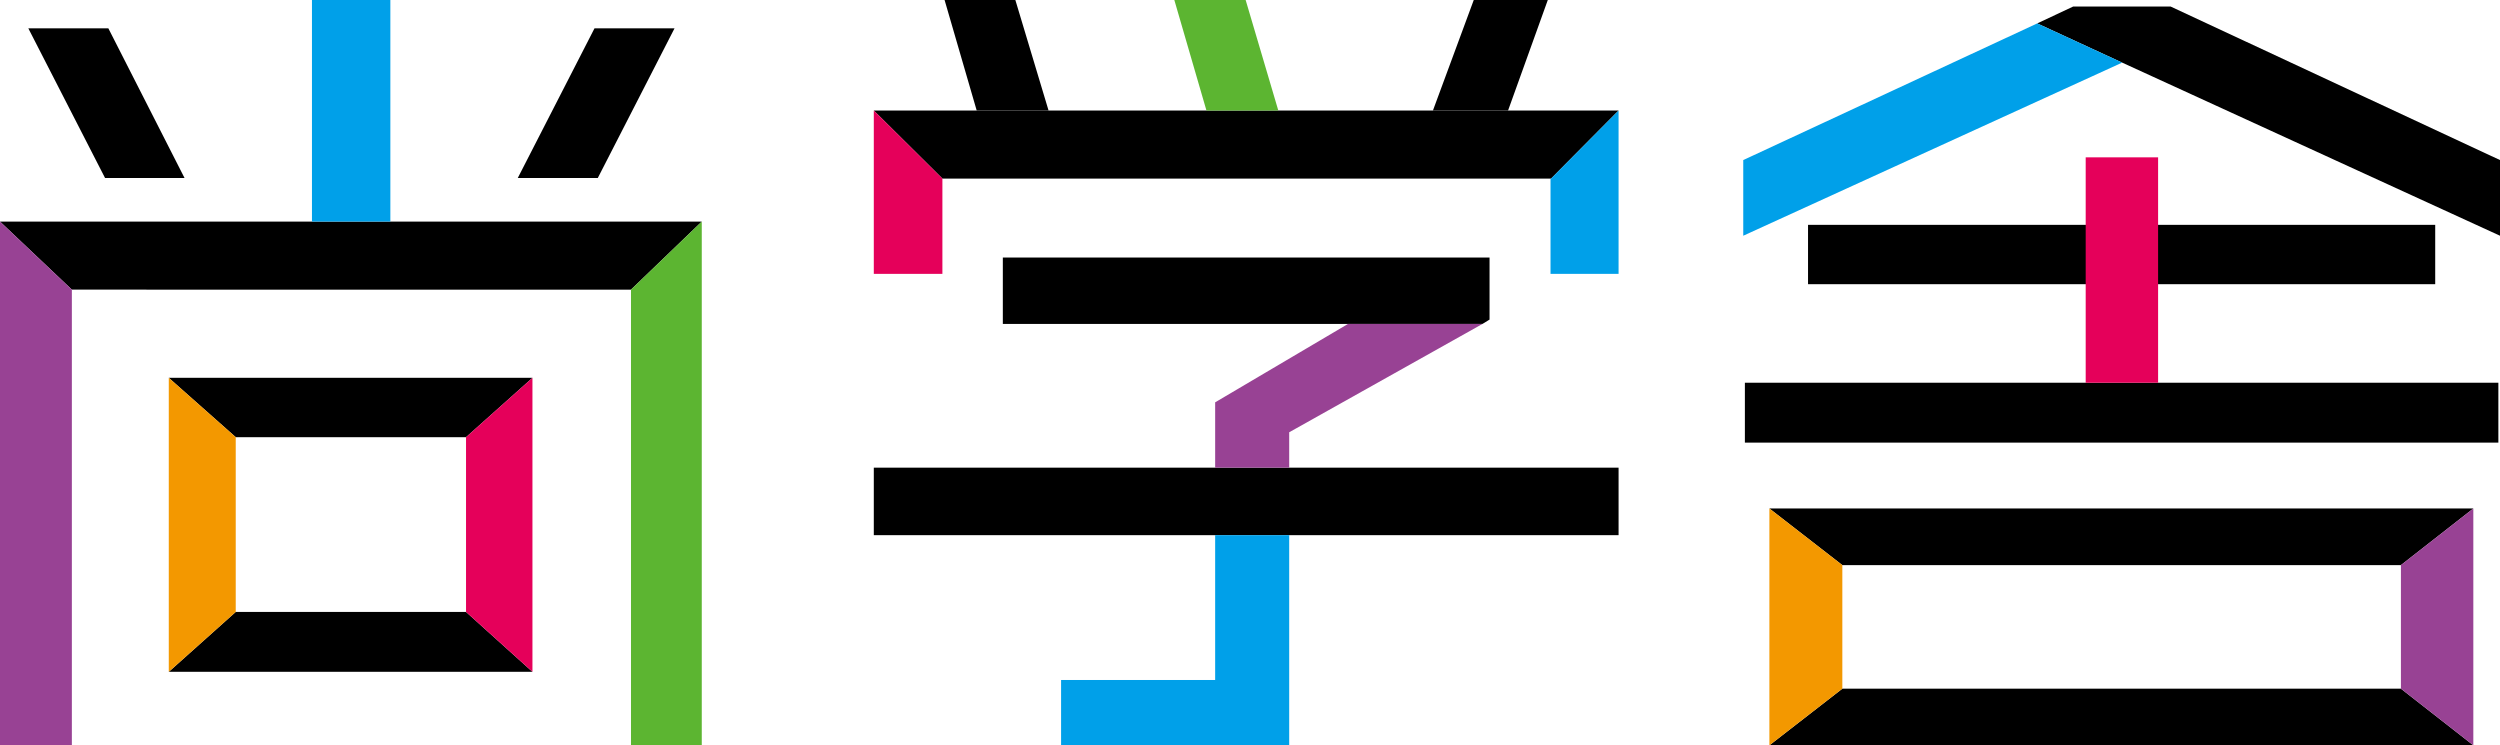 <?xml version="1.0" encoding="UTF-8"?>
<svg xmlns="http://www.w3.org/2000/svg" version="1.1" viewBox="0 0 459.2 136.9">
  <defs>
    <style>
      .cls-1, .cls-2, .cls-3, .cls-4, .cls-5 {
        isolation: isolate;
      }

      .cls-2, .cls-3, .cls-4, .cls-5 {
        mix-blend-mode: multiply;
      }

      .cls-2, .cls-6 {
        fill: #e5005a;
      }

      .cls-3 {
        fill: #5cb531;
      }

      .cls-7 {
        fill: #00a0e9;
      }

      .cls-4 {
        fill: #984294;
      }

      .cls-5 {
        fill: #f39800;
      }
    </style>
  </defs>
  <!-- Generator: Adobe Illustrator 28.6.0, SVG Export Plug-In . SVG Version: 1.2.0 Build 709)  -->
  <g>
    <g id="_レイヤー_1" data-name="レイヤー_1">
      <g class="cls-1">
        <g id="_レイヤー_2">
          <g>
            <path d="M160.5,20.3h136.8l-12.4,12.5h-111.8l-12.6-12.5Z"/>
            <polygon points="263.2 20.3 270.7 0 284.3 0 277 20.3 263.2 20.3"/>
            <polygon points="179.4 20.3 173.5 0 186.5 0 192.6 20.3 179.4 20.3"/>
            <polygon points="184.2 47.3 184.2 59.5 272.3 59.5 273.6 58.7 273.6 47.3 184.2 47.3"/>
            <polygon points="223.2 98.3 160.5 98.3 160.5 85.9 223.2 85.9 236.8 85.9 297.3 85.9 297.3 98.3 236.8 98.3 223.2 98.3"/>
            <g>
              <polygon class="cls-7" points="223.2 98.3 223.2 124.9 194.9 124.9 194.9 136.9 236.8 136.9 236.8 98.3 223.2 98.3"/>
              <polygon class="cls-4" points="236.8 85.9 236.8 79.4 272.3 59.5 247.6 59.5 223.2 73.9 223.2 85.9 236.8 85.9"/>
            </g>
            <polygon class="cls-3" points="221.6 20.3 215.7 0 228.8 0 234.8 20.3 221.6 20.3"/>
            <polygon class="cls-7" points="297.3 20.3 297.3 50.3 284.8 50.3 284.8 32.9 297.3 20.3"/>
            <polygon class="cls-2" points="173.1 32.8 173.1 50.3 160.5 50.3 160.5 20.3 173.1 32.8"/>
          </g>
          <g>
            <g>
              <rect x="332.1" y="41.3" width="115.2" height="10.9"/>
              <polygon points="454.3 136.9 325 136.9 338.4 126.5 441 126.5 454.3 136.9"/>
              <polygon points="325 93.4 454.3 93.4 441 103.8 338.4 103.8 325 93.4"/>
              <rect x="320.5" y="70.3" width="138.4" height="11"/>
              <polygon points="398.7 1.2 380.8 1.2 380.8 1.2 374.2 4.3 389.8 11.5 389.8 11.5 459.2 43.3 459.2 29.4 398.7 1.2"/>
            </g>
            <polygon class="cls-4" points="441 126.5 441 103.8 454.3 93.4 454.3 136.9 441 126.5"/>
            <polygon class="cls-5" points="338.4 103.8 338.4 126.5 325 136.9 325 93.4 338.4 103.8"/>
            <polygon class="cls-7" points="374.2 4.3 320.2 29.4 320.2 43.3 389.8 11.5 374.2 4.3"/>
            <polygon class="cls-6" points="383.1 28.9 383.1 54.1 383.1 59.8 383.1 70.3 396.4 70.3 396.4 59.8 396.4 54.1 396.4 28.9 383.1 28.9"/>
          </g>
          <g>
            <g>
              <path d="M0,40.7h128.9l-13,12.5H13.2L0,40.7Z"/>
              <polygon points="109.8 32.7 95.1 32.7 109.2 5.2 123.9 5.2 109.8 32.7"/>
              <polygon points="19.3 32.7 5.2 5.2 19.9 5.2 33.9 32.7 19.3 32.7"/>
              <polygon points="31 123.4 97.8 123.4 85.6 112.4 43.3 112.4 31 123.4"/>
              <polygon points="97.8 69.4 31 69.4 43.3 80.3 85.6 80.3 97.8 69.4"/>
            </g>
            <rect class="cls-7" x="57.3" y="0" width="14.4" height="40.7"/>
            <path class="cls-2" d="M85.6,80.3v32.1l12.2,11v-54l-12.2,10.9Z"/>
            <polygon class="cls-4" points="13.2 53.2 13.2 136.9 0 136.9 0 40.7 13.2 53.2"/>
            <polygon class="cls-3" points="128.9 40.7 128.9 136.9 115.9 136.9 115.9 53.2 128.9 40.7"/>
            <polygon class="cls-5" points="43.3 112.4 43.3 80.3 31 69.4 31 123.4 43.3 112.4"/>
          </g>
        </g>
      </g>
    </g>
  </g>
</svg>